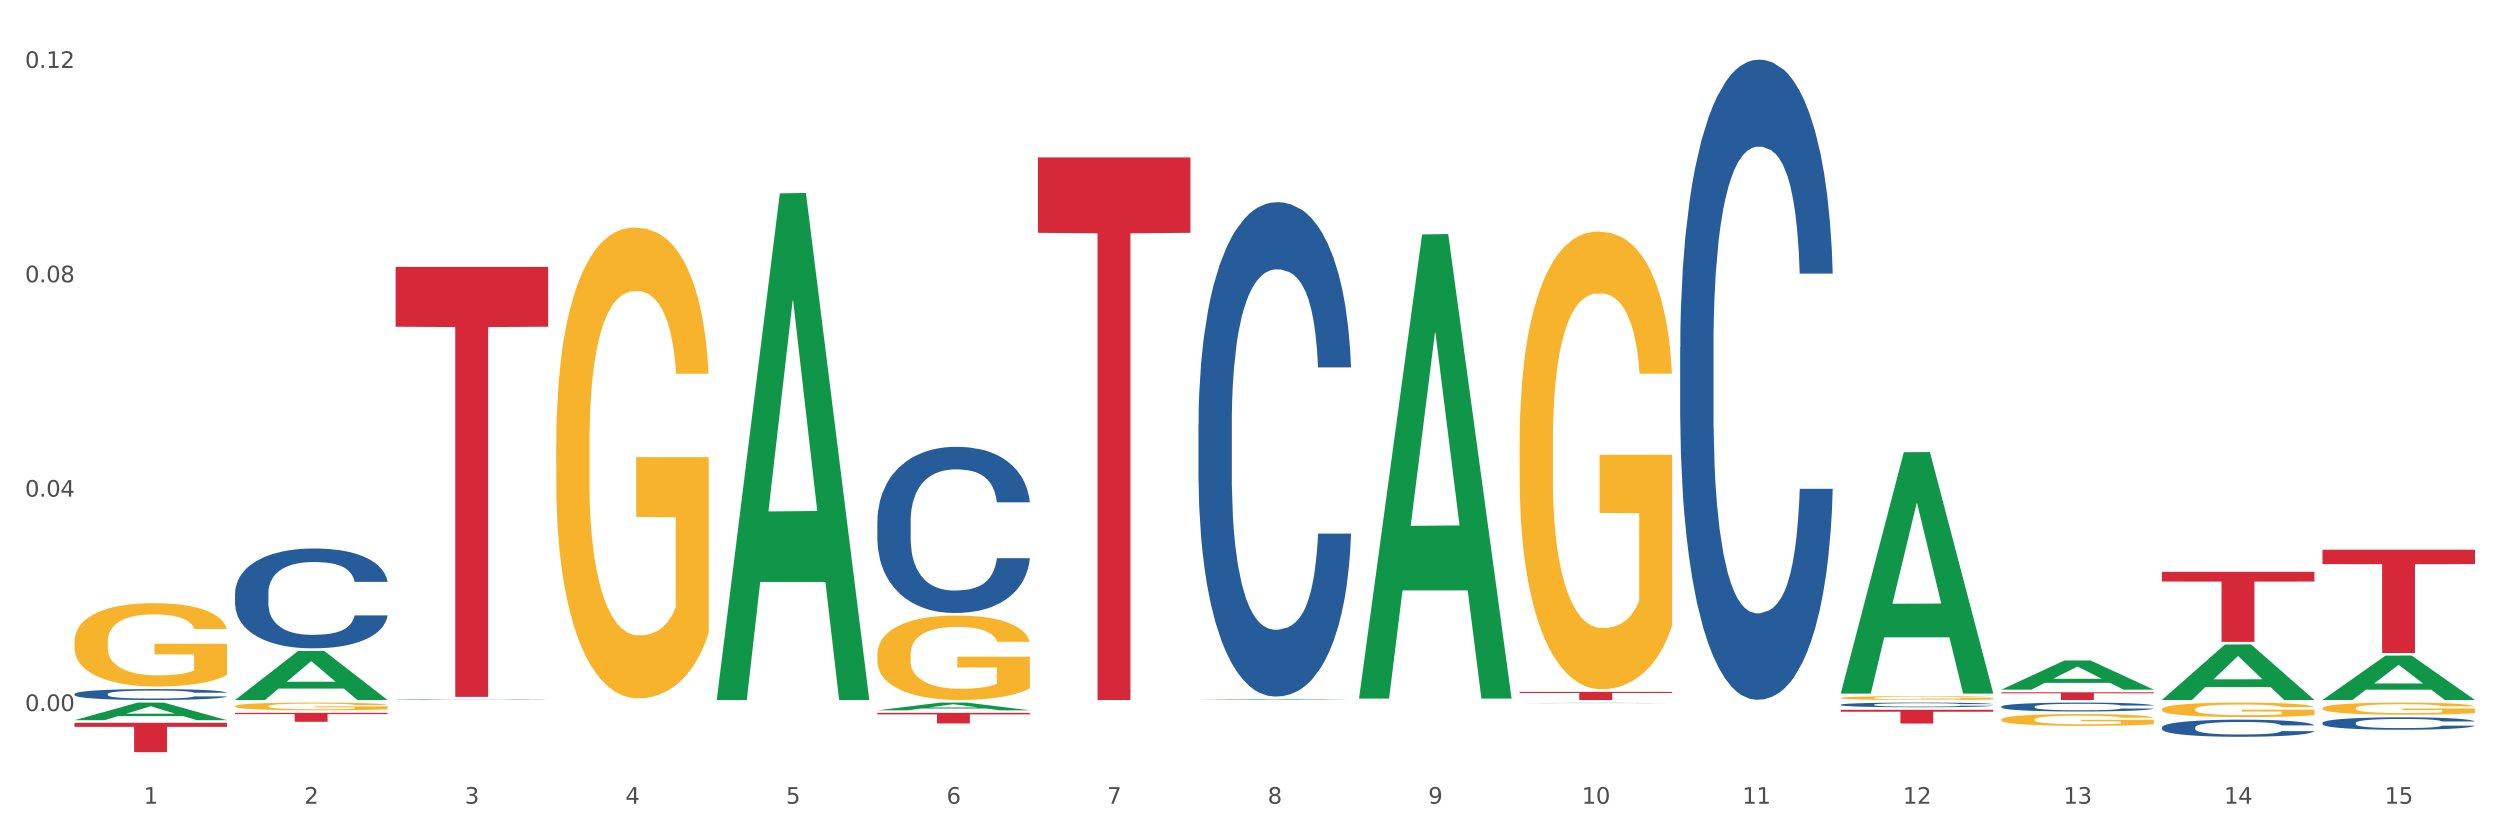 <?xml version="1.0" encoding="utf-8" standalone="no"?>
<!DOCTYPE svg PUBLIC "-//W3C//DTD SVG 1.1//EN"
  "http://www.w3.org/Graphics/SVG/1.1/DTD/svg11.dtd">
<svg xmlns:xlink="http://www.w3.org/1999/xlink" width="1080pt" height="360pt" viewBox="0 0 1080 360" xmlns="http://www.w3.org/2000/svg" version="1.1">
 <rect x="0" y="0" width="1080" height="360" fill="#333333" stroke="none"/>
 <defs>
  <style type="text/css">*{stroke-linejoin: round; stroke-linecap: butt}</style>
 </defs>
 <g id="figure_1">
  <g id="patch_1">
   <path d="M 0 360 
L 1080 360 
L 1080 0 
L 0 0 
z
" style="fill: #ffffff; stroke: #ffffff; stroke-linejoin: miter"/>
  </g>
  <g id="axes_1">
   <g id="matplotlib.axis_1">
    <g id="xtick_1">
     <g id="text_1">
      <!-- 1 -->
      <g style="fill: #4d4d4d" transform="translate(62.07 347.204) scale(0.096 -0.096)">
       <defs>
        <path id="DejaVuSans-31" d="M 794 531 
L 1825 531 
L 1825 4091 
L 703 3866 
L 703 4441 
L 1819 4666 
L 2450 4666 
L 2450 531 
L 3481 531 
L 3481 0 
L 794 0 
L 794 531 
z
" transform="scale(0.016)"/>
       </defs>
       <use xlink:href="#DejaVuSans-31"/>
      </g>
     </g>
    </g>
    <g id="xtick_2">
     <g id="text_2">
      <!-- 2 -->
      <g style="fill: #4d4d4d" transform="translate(131.436 347.204) scale(0.096 -0.096)">
       <defs>
        <path id="DejaVuSans-32" d="M 1228 531 
L 3431 531 
L 3431 0 
L 469 0 
L 469 531 
Q 828 903 1448 1529 
Q 2069 2156 2228 2338 
Q 2531 2678 2651 2914 
Q 2772 3150 2772 3378 
Q 2772 3750 2511 3984 
Q 2250 4219 1831 4219 
Q 1534 4219 1204 4116 
Q 875 4013 500 3803 
L 500 4441 
Q 881 4594 1212 4672 
Q 1544 4750 1819 4750 
Q 2544 4750 2975 4387 
Q 3406 4025 3406 3419 
Q 3406 3131 3298 2873 
Q 3191 2616 2906 2266 
Q 2828 2175 2409 1742 
Q 1991 1309 1228 531 
z
" transform="scale(0.016)"/>
       </defs>
       <use xlink:href="#DejaVuSans-32"/>
      </g>
     </g>
    </g>
    <g id="xtick_3">
     <g id="text_3">
      <!-- 3 -->
      <g style="fill: #4d4d4d" transform="translate(200.802 347.204) scale(0.096 -0.096)">
       <defs>
        <path id="DejaVuSans-33" d="M 2597 2516 
Q 3050 2419 3304 2112 
Q 3559 1806 3559 1356 
Q 3559 666 3084 287 
Q 2609 -91 1734 -91 
Q 1441 -91 1130 -33 
Q 819 25 488 141 
L 488 750 
Q 750 597 1062 519 
Q 1375 441 1716 441 
Q 2309 441 2620 675 
Q 2931 909 2931 1356 
Q 2931 1769 2642 2001 
Q 2353 2234 1838 2234 
L 1294 2234 
L 1294 2753 
L 1863 2753 
Q 2328 2753 2575 2939 
Q 2822 3125 2822 3475 
Q 2822 3834 2567 4026 
Q 2313 4219 1838 4219 
Q 1578 4219 1281 4162 
Q 984 4106 628 3988 
L 628 4550 
Q 988 4650 1302 4700 
Q 1616 4750 1894 4750 
Q 2613 4750 3031 4423 
Q 3450 4097 3450 3541 
Q 3450 3153 3228 2886 
Q 3006 2619 2597 2516 
z
" transform="scale(0.016)"/>
       </defs>
       <use xlink:href="#DejaVuSans-33"/>
      </g>
     </g>
    </g>
    <g id="xtick_4">
     <g id="text_4">
      <!-- 4 -->
      <g style="fill: #4d4d4d" transform="translate(270.169 347.204) scale(0.096 -0.096)">
       <defs>
        <path id="DejaVuSans-34" d="M 2419 4116 
L 825 1625 
L 2419 1625 
L 2419 4116 
z
M 2253 4666 
L 3047 4666 
L 3047 1625 
L 3713 1625 
L 3713 1100 
L 3047 1100 
L 3047 0 
L 2419 0 
L 2419 1100 
L 313 1100 
L 313 1709 
L 2253 4666 
z
" transform="scale(0.016)"/>
       </defs>
       <use xlink:href="#DejaVuSans-34"/>
      </g>
     </g>
    </g>
    <g id="xtick_5">
     <g id="text_5">
      <!-- 5 -->
      <g style="fill: #4d4d4d" transform="translate(339.535 347.204) scale(0.096 -0.096)">
       <defs>
        <path id="DejaVuSans-35" d="M 691 4666 
L 3169 4666 
L 3169 4134 
L 1269 4134 
L 1269 2991 
Q 1406 3038 1543 3061 
Q 1681 3084 1819 3084 
Q 2600 3084 3056 2656 
Q 3513 2228 3513 1497 
Q 3513 744 3044 326 
Q 2575 -91 1722 -91 
Q 1428 -91 1123 -41 
Q 819 9 494 109 
L 494 744 
Q 775 591 1075 516 
Q 1375 441 1709 441 
Q 2250 441 2565 725 
Q 2881 1009 2881 1497 
Q 2881 1984 2565 2268 
Q 2250 2553 1709 2553 
Q 1456 2553 1204 2497 
Q 953 2441 691 2322 
L 691 4666 
z
" transform="scale(0.016)"/>
       </defs>
       <use xlink:href="#DejaVuSans-35"/>
      </g>
     </g>
    </g>
    <g id="xtick_6">
     <g id="text_6">
      <!-- 6 -->
      <g style="fill: #4d4d4d" transform="translate(408.901 347.204) scale(0.096 -0.096)">
       <defs>
        <path id="DejaVuSans-36" d="M 2113 2584 
Q 1688 2584 1439 2293 
Q 1191 2003 1191 1497 
Q 1191 994 1439 701 
Q 1688 409 2113 409 
Q 2538 409 2786 701 
Q 3034 994 3034 1497 
Q 3034 2003 2786 2293 
Q 2538 2584 2113 2584 
z
M 3366 4563 
L 3366 3988 
Q 3128 4100 2886 4159 
Q 2644 4219 2406 4219 
Q 1781 4219 1451 3797 
Q 1122 3375 1075 2522 
Q 1259 2794 1537 2939 
Q 1816 3084 2150 3084 
Q 2853 3084 3261 2657 
Q 3669 2231 3669 1497 
Q 3669 778 3244 343 
Q 2819 -91 2113 -91 
Q 1303 -91 875 529 
Q 447 1150 447 2328 
Q 447 3434 972 4092 
Q 1497 4750 2381 4750 
Q 2619 4750 2861 4703 
Q 3103 4656 3366 4563 
z
" transform="scale(0.016)"/>
       </defs>
       <use xlink:href="#DejaVuSans-36"/>
      </g>
     </g>
    </g>
    <g id="xtick_7">
     <g id="text_7">
      <!-- 7 -->
      <g style="fill: #4d4d4d" transform="translate(478.267 347.204) scale(0.096 -0.096)">
       <defs>
        <path id="DejaVuSans-37" d="M 525 4666 
L 3525 4666 
L 3525 4397 
L 1831 0 
L 1172 0 
L 2766 4134 
L 525 4134 
L 525 4666 
z
" transform="scale(0.016)"/>
       </defs>
       <use xlink:href="#DejaVuSans-37"/>
      </g>
     </g>
    </g>
    <g id="xtick_8">
     <g id="text_8">
      <!-- 8 -->
      <g style="fill: #4d4d4d" transform="translate(547.634 347.204) scale(0.096 -0.096)">
       <defs>
        <path id="DejaVuSans-38" d="M 2034 2216 
Q 1584 2216 1326 1975 
Q 1069 1734 1069 1313 
Q 1069 891 1326 650 
Q 1584 409 2034 409 
Q 2484 409 2743 651 
Q 3003 894 3003 1313 
Q 3003 1734 2745 1975 
Q 2488 2216 2034 2216 
z
M 1403 2484 
Q 997 2584 770 2862 
Q 544 3141 544 3541 
Q 544 4100 942 4425 
Q 1341 4750 2034 4750 
Q 2731 4750 3128 4425 
Q 3525 4100 3525 3541 
Q 3525 3141 3298 2862 
Q 3072 2584 2669 2484 
Q 3125 2378 3379 2068 
Q 3634 1759 3634 1313 
Q 3634 634 3220 271 
Q 2806 -91 2034 -91 
Q 1263 -91 848 271 
Q 434 634 434 1313 
Q 434 1759 690 2068 
Q 947 2378 1403 2484 
z
M 1172 3481 
Q 1172 3119 1398 2916 
Q 1625 2713 2034 2713 
Q 2441 2713 2670 2916 
Q 2900 3119 2900 3481 
Q 2900 3844 2670 4047 
Q 2441 4250 2034 4250 
Q 1625 4250 1398 4047 
Q 1172 3844 1172 3481 
z
" transform="scale(0.016)"/>
       </defs>
       <use xlink:href="#DejaVuSans-38"/>
      </g>
     </g>
    </g>
    <g id="xtick_9">
     <g id="text_9">
      <!-- 9 -->
      <g style="fill: #4d4d4d" transform="translate(617 347.204) scale(0.096 -0.096)">
       <defs>
        <path id="DejaVuSans-39" d="M 703 97 
L 703 672 
Q 941 559 1184 500 
Q 1428 441 1663 441 
Q 2288 441 2617 861 
Q 2947 1281 2994 2138 
Q 2813 1869 2534 1725 
Q 2256 1581 1919 1581 
Q 1219 1581 811 2004 
Q 403 2428 403 3163 
Q 403 3881 828 4315 
Q 1253 4750 1959 4750 
Q 2769 4750 3195 4129 
Q 3622 3509 3622 2328 
Q 3622 1225 3098 567 
Q 2575 -91 1691 -91 
Q 1453 -91 1209 -44 
Q 966 3 703 97 
z
M 1959 2075 
Q 2384 2075 2632 2365 
Q 2881 2656 2881 3163 
Q 2881 3666 2632 3958 
Q 2384 4250 1959 4250 
Q 1534 4250 1286 3958 
Q 1038 3666 1038 3163 
Q 1038 2656 1286 2365 
Q 1534 2075 1959 2075 
z
" transform="scale(0.016)"/>
       </defs>
       <use xlink:href="#DejaVuSans-39"/>
      </g>
     </g>
    </g>
    <g id="xtick_10">
     <g id="text_10">
      <!-- 10 -->
      <g style="fill: #4d4d4d" transform="translate(683.312 347.204) scale(0.096 -0.096)">
       <defs>
        <path id="DejaVuSans-30" d="M 2034 4250 
Q 1547 4250 1301 3770 
Q 1056 3291 1056 2328 
Q 1056 1369 1301 889 
Q 1547 409 2034 409 
Q 2525 409 2770 889 
Q 3016 1369 3016 2328 
Q 3016 3291 2770 3770 
Q 2525 4250 2034 4250 
z
M 2034 4750 
Q 2819 4750 3233 4129 
Q 3647 3509 3647 2328 
Q 3647 1150 3233 529 
Q 2819 -91 2034 -91 
Q 1250 -91 836 529 
Q 422 1150 422 2328 
Q 422 3509 836 4129 
Q 1250 4750 2034 4750 
z
" transform="scale(0.016)"/>
       </defs>
       <use xlink:href="#DejaVuSans-31"/>
       <use xlink:href="#DejaVuSans-30" transform="translate(63.623 0)"/>
      </g>
     </g>
    </g>
    <g id="xtick_11">
     <g id="text_11">
      <!-- 11 -->
      <g style="fill: #4d4d4d" transform="translate(752.678 347.204) scale(0.096 -0.096)">
       <use xlink:href="#DejaVuSans-31"/>
       <use xlink:href="#DejaVuSans-31" transform="translate(63.623 0)"/>
      </g>
     </g>
    </g>
    <g id="xtick_12">
     <g id="text_12">
      <!-- 12 -->
      <g style="fill: #4d4d4d" transform="translate(822.044 347.204) scale(0.096 -0.096)">
       <use xlink:href="#DejaVuSans-31"/>
       <use xlink:href="#DejaVuSans-32" transform="translate(63.623 0)"/>
      </g>
     </g>
    </g>
    <g id="xtick_13">
     <g id="text_13">
      <!-- 13 -->
      <g style="fill: #4d4d4d" transform="translate(891.411 347.204) scale(0.096 -0.096)">
       <use xlink:href="#DejaVuSans-31"/>
       <use xlink:href="#DejaVuSans-33" transform="translate(63.623 0)"/>
      </g>
     </g>
    </g>
    <g id="xtick_14">
     <g id="text_14">
      <!-- 14 -->
      <g style="fill: #4d4d4d" transform="translate(960.777 347.204) scale(0.096 -0.096)">
       <use xlink:href="#DejaVuSans-31"/>
       <use xlink:href="#DejaVuSans-34" transform="translate(63.623 0)"/>
      </g>
     </g>
    </g>
    <g id="xtick_15">
     <g id="text_15">
      <!-- 15 -->
      <g style="fill: #4d4d4d" transform="translate(1030.143 347.204) scale(0.096 -0.096)">
       <use xlink:href="#DejaVuSans-31"/>
       <use xlink:href="#DejaVuSans-35" transform="translate(63.623 0)"/>
      </g>
     </g>
    </g>
    <g id="xtick_16"/>
    <g id="xtick_17"/>
    <g id="xtick_18"/>
    <g id="xtick_19"/>
    <g id="xtick_20"/>
    <g id="xtick_21"/>
    <g id="xtick_22"/>
    <g id="xtick_23"/>
    <g id="xtick_24"/>
    <g id="xtick_25"/>
    <g id="xtick_26"/>
    <g id="xtick_27"/>
    <g id="xtick_28"/>
    <g id="xtick_29"/>
   </g>
   <g id="matplotlib.axis_2">
    <g id="ytick_1">
     <g id="text_16">
      <!-- 0.00 -->
      <g style="fill: #4d4d4d" transform="translate(10.8 307.162) scale(0.096 -0.096)">
       <defs>
        <path id="DejaVuSans-2e" d="M 684 794 
L 1344 794 
L 1344 0 
L 684 0 
L 684 794 
z
" transform="scale(0.016)"/>
       </defs>
       <use xlink:href="#DejaVuSans-30"/>
       <use xlink:href="#DejaVuSans-2e" transform="translate(63.623 0)"/>
       <use xlink:href="#DejaVuSans-30" transform="translate(95.41 0)"/>
       <use xlink:href="#DejaVuSans-30" transform="translate(159.033 0)"/>
      </g>
     </g>
    </g>
    <g id="ytick_2">
     <g id="text_17">
      <!-- 0.04 -->
      <g style="fill: #4d4d4d" transform="translate(10.8 214.554) scale(0.096 -0.096)">
       <use xlink:href="#DejaVuSans-30"/>
       <use xlink:href="#DejaVuSans-2e" transform="translate(63.623 0)"/>
       <use xlink:href="#DejaVuSans-30" transform="translate(95.41 0)"/>
       <use xlink:href="#DejaVuSans-34" transform="translate(159.033 0)"/>
      </g>
     </g>
    </g>
    <g id="ytick_3">
     <g id="text_18">
      <!-- 0.08 -->
      <g style="fill: #4d4d4d" transform="translate(10.8 121.947) scale(0.096 -0.096)">
       <use xlink:href="#DejaVuSans-30"/>
       <use xlink:href="#DejaVuSans-2e" transform="translate(63.623 0)"/>
       <use xlink:href="#DejaVuSans-30" transform="translate(95.41 0)"/>
       <use xlink:href="#DejaVuSans-38" transform="translate(159.033 0)"/>
      </g>
     </g>
    </g>
    <g id="ytick_4">
     <g id="text_19">
      <!-- 0.12 -->
      <g style="fill: #4d4d4d" transform="translate(10.8 29.34) scale(0.096 -0.096)">
       <use xlink:href="#DejaVuSans-30"/>
       <use xlink:href="#DejaVuSans-2e" transform="translate(63.623 0)"/>
       <use xlink:href="#DejaVuSans-31" transform="translate(95.41 0)"/>
       <use xlink:href="#DejaVuSans-32" transform="translate(159.033 0)"/>
      </g>
     </g>
    </g>
    <g id="ytick_5"/>
    <g id="ytick_6"/>
    <g id="ytick_7"/>
   </g>
   <g id="PolyCollection_1">
    <path d="M 32.175 311.115 
L 32.243 311.107 
L 59.417 303.522 
L 70.695 303.515 
L 98.073 311.129 
L 85.029 311.129 
L 79.119 309.356 
L 51.061 309.356 
L 50.857 309.384 
L 45.151 311.129 
L 32.175 311.129 
L 32.175 311.115 
L 54.594 308.298 
L 75.586 308.29 
L 65.192 305.137 
L 65.056 305.123 
L 64.92 305.145 
L 54.526 308.29 
L 54.594 308.298 
L 32.175 311.115 
z
" clip-path="url(#pf2ac217270)" style="fill: #109648"/>
    <path d="M 864.57 299.057 
L 930.468 299.057 
L 930.468 299.522 
L 904.546 299.525 
L 904.546 302.404 
L 890.335 302.404 
L 890.335 299.525 
L 864.57 299.522 
L 864.57 299.06 
L 864.57 299.057 
z
" clip-path="url(#pf2ac217270)" style="fill: #d62839"/>
    <path d="M 795.203 306.643 
L 861.101 306.643 
L 861.101 307.467 
L 835.179 307.473 
L 835.179 312.576 
L 820.969 312.576 
L 820.969 307.473 
L 795.203 307.467 
L 795.203 306.648 
L 795.203 306.643 
z
" clip-path="url(#pf2ac217270)" style="fill: #d62839"/>
    <path d="M 656.471 298.893 
L 722.369 298.893 
L 722.369 299.381 
L 696.447 299.385 
L 696.447 302.404 
L 682.237 302.404 
L 682.237 299.385 
L 656.471 299.381 
L 656.471 298.897 
L 656.471 298.893 
z
" clip-path="url(#pf2ac217270)" style="fill: #d62839"/>
    <path d="M 448.372 67.999 
L 514.27 67.999 
L 514.27 100.573 
L 488.348 100.794 
L 488.348 302.404 
L 474.138 302.404 
L 474.138 100.794 
L 448.372 100.573 
L 448.372 68.219 
L 448.372 67.999 
z
" clip-path="url(#pf2ac217270)" style="fill: #d62839"/>
    <path d="M 379.006 307.972 
L 444.904 307.972 
L 444.904 308.608 
L 418.982 308.613 
L 418.982 312.548 
L 404.772 312.548 
L 404.772 308.613 
L 379.006 308.608 
L 379.006 307.977 
L 379.006 307.972 
z
" clip-path="url(#pf2ac217270)" style="fill: #d62839"/>
    <path d="M 170.907 115.324 
L 236.805 115.324 
L 236.805 141.134 
L 210.883 141.308 
L 210.883 301.046 
L 196.673 301.046 
L 196.673 141.308 
L 170.907 141.134 
L 170.907 115.499 
L 170.907 115.324 
z
" clip-path="url(#pf2ac217270)" style="fill: #d62839"/>
    <path d="M 101.541 307.966 
L 167.439 307.966 
L 167.439 308.503 
L 141.517 308.507 
L 141.517 311.831 
L 127.307 311.831 
L 127.307 308.507 
L 101.541 308.503 
L 101.541 307.97 
L 101.541 307.966 
z
" clip-path="url(#pf2ac217270)" style="fill: #d62839"/>
    <path d="M 32.175 312.24 
L 98.073 312.24 
L 98.073 314.006 
L 72.151 314.018 
L 72.151 324.95 
L 57.941 324.95 
L 57.941 314.018 
L 32.175 314.006 
L 32.175 312.252 
L 32.175 312.24 
z
" clip-path="url(#pf2ac217270)" style="fill: #d62839"/>
    <path d="M 32.175 299.805 
L 32.253 299.801 
L 32.253 299.68 
L 32.487 299.517 
L 33.343 299.215 
L 34.434 298.987 
L 36.303 298.72 
L 37.316 298.608 
L 38.64 298.483 
L 41.366 298.28 
L 44.482 298.108 
L 46.663 298.013 
L 48.299 297.953 
L 51.96 297.845 
L 54.063 297.798 
L 56.244 297.759 
L 58.114 297.733 
L 61.229 297.703 
L 63.722 297.69 
L 66.604 297.686 
L 69.019 297.69 
L 72.212 297.707 
L 76.886 297.759 
L 78.677 297.789 
L 81.092 297.841 
L 83.585 297.91 
L 85.61 297.979 
L 87.947 298.078 
L 90.361 298.207 
L 92.698 298.371 
L 94.334 298.521 
L 95.658 298.681 
L 96.827 298.875 
L 97.683 299.086 
L 98.073 299.263 
L 83.818 299.263 
L 83.429 299.103 
L 82.65 298.931 
L 81.871 298.814 
L 81.014 298.72 
L 79.69 298.612 
L 78.522 298.543 
L 76.574 298.461 
L 74.783 298.409 
L 73.303 298.379 
L 71.511 298.353 
L 67.694 298.328 
L 64.968 298.328 
L 63.255 298.336 
L 61.151 298.358 
L 59.36 298.388 
L 57.257 298.44 
L 55.621 298.496 
L 53.985 298.569 
L 53.05 298.621 
L 51.648 298.715 
L 50.714 298.793 
L 49.467 298.926 
L 48.766 299.021 
L 47.52 299.267 
L 46.975 299.448 
L 46.741 299.573 
L 46.585 299.711 
L 46.585 300.383 
L 47.053 300.684 
L 47.442 300.814 
L 48.065 300.96 
L 49.234 301.15 
L 50.947 301.335 
L 52.739 301.469 
L 54.219 301.55 
L 55.621 301.611 
L 57.023 301.658 
L 58.737 301.701 
L 60.139 301.727 
L 62.242 301.753 
L 64.734 301.766 
L 66.682 301.766 
L 70.654 301.744 
L 72.446 301.723 
L 74.16 301.693 
L 76.029 301.645 
L 77.509 301.593 
L 78.366 301.555 
L 79.768 301.473 
L 80.858 301.387 
L 81.793 301.288 
L 82.416 301.201 
L 83.117 301.072 
L 83.663 300.926 
L 83.818 300.848 
L 98.073 300.848 
L 97.761 301.003 
L 97.216 301.154 
L 96.126 301.357 
L 95.269 301.473 
L 93.945 301.615 
L 92.542 301.736 
L 90.595 301.869 
L 88.804 301.968 
L 86.934 302.055 
L 84.909 302.132 
L 81.248 302.24 
L 79.924 302.27 
L 77.12 302.322 
L 74.939 302.352 
L 71.745 302.382 
L 68.473 302.399 
L 65.046 302.404 
L 62.008 302.395 
L 58.659 302.369 
L 56.556 302.343 
L 54.219 302.304 
L 51.493 302.244 
L 48.922 302.171 
L 46.507 302.085 
L 44.248 301.986 
L 42.145 301.874 
L 39.419 301.688 
L 37.394 301.507 
L 35.914 301.339 
L 34.901 301.197 
L 33.889 301.016 
L 33.343 300.891 
L 32.487 300.59 
L 32.175 300.31 
L 32.175 299.805 
z
" clip-path="url(#pf2ac217270)" style="fill: #255c99"/>
    <path d="M 101.541 256.327 
L 101.619 256.287 
L 101.619 255.184 
L 101.853 253.687 
L 102.71 250.93 
L 103.8 248.842 
L 105.67 246.399 
L 106.682 245.375 
L 108.006 244.233 
L 110.733 242.381 
L 113.848 240.806 
L 116.029 239.939 
L 117.665 239.387 
L 121.326 238.403 
L 123.429 237.969 
L 125.61 237.615 
L 127.48 237.378 
L 130.595 237.103 
L 133.088 236.984 
L 135.97 236.945 
L 138.385 236.984 
L 141.578 237.142 
L 146.252 237.615 
L 148.044 237.89 
L 150.458 238.363 
L 152.951 238.993 
L 154.976 239.624 
L 157.313 240.53 
L 159.728 241.712 
L 162.064 243.209 
L 163.7 244.587 
L 165.024 246.045 
L 166.193 247.818 
L 167.05 249.748 
L 167.439 251.363 
L 153.185 251.363 
L 152.795 249.905 
L 152.016 248.33 
L 151.237 247.266 
L 150.38 246.399 
L 149.056 245.415 
L 147.888 244.784 
L 145.941 244.036 
L 144.149 243.563 
L 142.669 243.287 
L 140.877 243.051 
L 137.061 242.815 
L 134.334 242.815 
L 132.621 242.893 
L 130.518 243.09 
L 128.726 243.366 
L 126.623 243.839 
L 124.987 244.351 
L 123.351 245.021 
L 122.417 245.493 
L 121.015 246.36 
L 120.08 247.069 
L 118.834 248.29 
L 118.133 249.157 
L 116.886 251.402 
L 116.341 253.057 
L 116.107 254.199 
L 115.952 255.46 
L 115.952 261.605 
L 116.419 264.363 
L 116.808 265.545 
L 117.431 266.884 
L 118.6 268.617 
L 120.314 270.311 
L 122.105 271.533 
L 123.585 272.281 
L 124.987 272.833 
L 126.389 273.266 
L 128.103 273.66 
L 129.505 273.896 
L 131.608 274.133 
L 134.101 274.251 
L 136.048 274.251 
L 140.021 274.054 
L 141.812 273.857 
L 143.526 273.581 
L 145.395 273.148 
L 146.875 272.675 
L 147.732 272.32 
L 149.134 271.572 
L 150.225 270.784 
L 151.159 269.878 
L 151.783 269.09 
L 152.484 267.908 
L 153.029 266.569 
L 153.185 265.86 
L 167.439 265.86 
L 167.128 267.278 
L 166.582 268.657 
L 165.492 270.508 
L 164.635 271.572 
L 163.311 272.872 
L 161.909 273.975 
L 159.961 275.196 
L 158.17 276.102 
L 156.3 276.89 
L 154.275 277.599 
L 150.614 278.584 
L 149.29 278.86 
L 146.486 279.332 
L 144.305 279.608 
L 141.111 279.884 
L 137.84 280.042 
L 134.412 280.081 
L 131.374 280.002 
L 128.025 279.766 
L 125.922 279.529 
L 123.585 279.175 
L 120.859 278.623 
L 118.288 277.954 
L 115.874 277.166 
L 113.615 276.26 
L 111.512 275.236 
L 108.785 273.542 
L 106.76 271.887 
L 105.28 270.351 
L 104.267 269.051 
L 103.255 267.396 
L 102.71 266.254 
L 101.853 263.496 
L 101.541 260.936 
L 101.541 256.327 
z
" clip-path="url(#pf2ac217270)" style="fill: #255c99"/>
    <path d="M 170.907 302.268 
L 170.985 302.267 
L 170.985 302.261 
L 171.219 302.252 
L 172.076 302.237 
L 173.166 302.225 
L 175.036 302.211 
L 176.048 302.205 
L 177.373 302.198 
L 180.099 302.188 
L 183.215 302.179 
L 185.396 302.174 
L 187.031 302.171 
L 190.692 302.165 
L 192.796 302.162 
L 194.977 302.16 
L 196.846 302.159 
L 199.962 302.158 
L 202.454 302.157 
L 205.336 302.157 
L 207.751 302.157 
L 210.945 302.158 
L 215.618 302.16 
L 217.41 302.162 
L 219.825 302.165 
L 222.317 302.168 
L 224.342 302.172 
L 226.679 302.177 
L 229.094 302.184 
L 231.431 302.192 
L 233.066 302.2 
L 234.391 302.209 
L 235.559 302.219 
L 236.416 302.23 
L 236.805 302.239 
L 222.551 302.239 
L 222.161 302.231 
L 221.382 302.222 
L 220.604 302.216 
L 219.747 302.211 
L 218.422 302.205 
L 217.254 302.201 
L 215.307 302.197 
L 213.515 302.194 
L 212.035 302.193 
L 210.244 302.192 
L 206.427 302.19 
L 203.701 302.19 
L 201.987 302.191 
L 199.884 302.192 
L 198.092 302.193 
L 195.989 302.196 
L 194.353 302.199 
L 192.718 302.203 
L 191.783 302.206 
L 190.381 302.211 
L 189.446 302.215 
L 188.2 302.222 
L 187.499 302.227 
L 186.252 302.239 
L 185.707 302.249 
L 185.474 302.255 
L 185.318 302.263 
L 185.318 302.298 
L 185.785 302.314 
L 186.175 302.32 
L 186.798 302.328 
L 187.966 302.338 
L 189.68 302.348 
L 191.471 302.355 
L 192.951 302.359 
L 194.353 302.362 
L 195.755 302.364 
L 197.469 302.367 
L 198.871 302.368 
L 200.974 302.369 
L 203.467 302.37 
L 205.414 302.37 
L 209.387 302.369 
L 211.178 302.368 
L 212.892 302.366 
L 214.761 302.364 
L 216.241 302.361 
L 217.098 302.359 
L 218.5 302.355 
L 219.591 302.35 
L 220.526 302.345 
L 221.149 302.341 
L 221.85 302.334 
L 222.395 302.326 
L 222.551 302.322 
L 236.805 302.322 
L 236.494 302.33 
L 235.949 302.338 
L 234.858 302.349 
L 234.001 302.355 
L 232.677 302.362 
L 231.275 302.369 
L 229.328 302.376 
L 227.536 302.381 
L 225.667 302.385 
L 223.641 302.389 
L 219.98 302.395 
L 218.656 302.397 
L 215.852 302.399 
L 213.671 302.401 
L 210.477 302.402 
L 207.206 302.403 
L 203.779 302.404 
L 200.741 302.403 
L 197.391 302.402 
L 195.288 302.4 
L 192.951 302.398 
L 190.225 302.395 
L 187.655 302.391 
L 185.24 302.387 
L 182.981 302.382 
L 180.878 302.376 
L 178.152 302.366 
L 176.126 302.357 
L 174.646 302.348 
L 173.634 302.34 
L 172.621 302.331 
L 172.076 302.324 
L 171.219 302.309 
L 170.907 302.294 
L 170.907 302.268 
z
" clip-path="url(#pf2ac217270)" style="fill: #255c99"/>
    <path d="M 379.006 225.279 
L 379.084 225.213 
L 379.084 223.378 
L 379.318 220.886 
L 380.175 216.297 
L 381.265 212.823 
L 383.134 208.758 
L 384.147 207.054 
L 385.471 205.153 
L 388.198 202.071 
L 391.313 199.449 
L 393.494 198.007 
L 395.13 197.089 
L 398.791 195.45 
L 400.894 194.729 
L 403.075 194.139 
L 404.945 193.746 
L 408.06 193.287 
L 410.553 193.09 
L 413.435 193.025 
L 415.85 193.09 
L 419.043 193.352 
L 423.717 194.139 
L 425.509 194.598 
L 427.923 195.385 
L 430.416 196.434 
L 432.441 197.482 
L 434.778 198.99 
L 437.193 200.957 
L 439.529 203.448 
L 441.165 205.743 
L 442.489 208.168 
L 443.658 211.118 
L 444.515 214.331 
L 444.904 217.018 
L 430.65 217.018 
L 430.26 214.593 
L 429.481 211.971 
L 428.702 210.201 
L 427.845 208.758 
L 426.521 207.119 
L 425.353 206.07 
L 423.405 204.825 
L 421.614 204.038 
L 420.134 203.579 
L 418.342 203.186 
L 414.526 202.793 
L 411.799 202.793 
L 410.086 202.924 
L 407.982 203.251 
L 406.191 203.71 
L 404.088 204.497 
L 402.452 205.349 
L 400.816 206.464 
L 399.882 207.25 
L 398.479 208.693 
L 397.545 209.873 
L 396.298 211.905 
L 395.597 213.347 
L 394.351 217.084 
L 393.806 219.837 
L 393.572 221.739 
L 393.416 223.836 
L 393.416 234.063 
L 393.884 238.652 
L 394.273 240.619 
L 394.896 242.848 
L 396.065 245.733 
L 397.778 248.552 
L 399.57 250.584 
L 401.05 251.829 
L 402.452 252.747 
L 403.854 253.468 
L 405.568 254.124 
L 406.97 254.517 
L 409.073 254.911 
L 411.566 255.107 
L 413.513 255.107 
L 417.485 254.779 
L 419.277 254.452 
L 420.991 253.993 
L 422.86 253.272 
L 424.34 252.485 
L 425.197 251.895 
L 426.599 250.649 
L 427.69 249.338 
L 428.624 247.83 
L 429.247 246.519 
L 429.948 244.553 
L 430.494 242.324 
L 430.65 241.144 
L 444.904 241.144 
L 444.592 243.504 
L 444.047 245.798 
L 442.957 248.879 
L 442.1 250.649 
L 440.776 252.813 
L 439.374 254.648 
L 437.426 256.681 
L 435.635 258.188 
L 433.765 259.5 
L 431.74 260.68 
L 428.079 262.319 
L 426.755 262.777 
L 423.951 263.564 
L 421.77 264.023 
L 418.576 264.482 
L 415.304 264.744 
L 411.877 264.81 
L 408.839 264.679 
L 405.49 264.285 
L 403.387 263.892 
L 401.05 263.302 
L 398.324 262.384 
L 395.753 261.27 
L 393.339 259.958 
L 391.08 258.451 
L 388.976 256.746 
L 386.25 253.927 
L 384.225 251.174 
L 382.745 248.617 
L 381.732 246.454 
L 380.72 243.7 
L 380.175 241.799 
L 379.318 237.21 
L 379.006 232.949 
L 379.006 225.279 
z
" clip-path="url(#pf2ac217270)" style="fill: #255c99"/>
    <path d="M 32.175 277.21 
L 32.253 277.177 
L 32.253 275.993 
L 32.408 274.974 
L 33.186 272.509 
L 34.353 270.47 
L 35.209 269.385 
L 36.065 268.498 
L 37.076 267.61 
L 38.321 266.689 
L 40.578 265.341 
L 41.978 264.651 
L 43.69 263.928 
L 46.802 262.876 
L 49.058 262.284 
L 51.392 261.791 
L 55.204 261.199 
L 57.694 260.936 
L 60.339 260.738 
L 63.529 260.607 
L 65.941 260.574 
L 71.231 260.673 
L 75.744 260.969 
L 77.922 261.199 
L 80.723 261.593 
L 82.201 261.856 
L 84.613 262.382 
L 87.103 263.073 
L 88.815 263.665 
L 91.382 264.782 
L 93.327 265.9 
L 95.116 267.281 
L 96.05 268.234 
L 96.75 269.122 
L 97.373 270.141 
L 97.995 271.752 
L 83.991 271.752 
L 83.446 270.602 
L 82.59 269.517 
L 81.346 268.465 
L 80.256 267.807 
L 78.389 266.985 
L 76.677 266.459 
L 74.888 266.065 
L 72.71 265.736 
L 70.998 265.571 
L 68.586 265.44 
L 63.84 265.473 
L 60.65 265.736 
L 58.472 266.065 
L 57.071 266.36 
L 55.827 266.689 
L 54.426 267.15 
L 52.792 267.84 
L 51.625 268.465 
L 50.458 269.254 
L 49.525 270.043 
L 48.669 270.963 
L 47.969 271.95 
L 47.424 272.969 
L 46.957 274.218 
L 46.568 276.289 
L 46.568 280.794 
L 46.724 281.813 
L 47.113 283.161 
L 47.58 284.18 
L 48.358 285.396 
L 49.058 286.218 
L 50.381 287.402 
L 51.859 288.388 
L 53.026 289.013 
L 54.193 289.539 
L 56.216 290.262 
L 58.472 290.854 
L 60.417 291.216 
L 63.062 291.544 
L 64.852 291.676 
L 66.408 291.742 
L 70.22 291.742 
L 72.943 291.643 
L 75.977 291.413 
L 78.311 291.117 
L 80.256 290.755 
L 82.435 290.164 
L 83.835 289.605 
L 83.835 282.733 
L 66.719 282.7 
L 66.719 278.131 
L 98.073 278.131 
L 98.073 291.544 
L 96.75 292.235 
L 95.272 292.859 
L 93.716 293.418 
L 91.382 294.109 
L 88.581 294.766 
L 86.091 295.227 
L 83.446 295.621 
L 80.334 295.983 
L 76.288 296.312 
L 73.799 296.443 
L 70.687 296.542 
L 67.03 296.575 
L 63.84 296.509 
L 60.728 296.344 
L 57.461 296.049 
L 54.271 295.621 
L 51.859 295.194 
L 49.447 294.668 
L 46.879 293.977 
L 44.857 293.32 
L 43.301 292.728 
L 41.589 291.972 
L 39.722 290.985 
L 38.321 290.098 
L 37.076 289.177 
L 35.754 287.994 
L 34.82 286.974 
L 33.887 285.692 
L 33.342 284.739 
L 32.72 283.259 
L 32.253 281.188 
L 32.175 277.21 
z
" clip-path="url(#pf2ac217270)" style="fill: #f7b32b"/>
    <path d="M 517.739 183.302 
L 517.816 183.107 
L 517.816 177.645 
L 518.05 170.233 
L 518.907 156.579 
L 519.997 146.241 
L 521.867 134.147 
L 522.88 129.075 
L 524.204 123.419 
L 526.93 114.251 
L 530.046 106.448 
L 532.227 102.157 
L 533.863 99.426 
L 537.523 94.55 
L 539.627 92.404 
L 541.808 90.649 
L 543.677 89.478 
L 546.793 88.113 
L 549.285 87.528 
L 552.167 87.333 
L 554.582 87.528 
L 557.776 88.308 
L 562.449 90.649 
L 564.241 92.014 
L 566.656 94.355 
L 569.148 97.476 
L 571.173 100.597 
L 573.51 105.083 
L 575.925 110.935 
L 578.262 118.347 
L 579.898 125.174 
L 581.222 132.391 
L 582.39 141.169 
L 583.247 150.727 
L 583.636 158.724 
L 569.382 158.724 
L 568.992 151.507 
L 568.214 143.705 
L 567.435 138.438 
L 566.578 134.147 
L 565.254 129.27 
L 564.085 126.149 
L 562.138 122.443 
L 560.346 120.103 
L 558.866 118.737 
L 557.075 117.567 
L 553.258 116.396 
L 550.532 116.396 
L 548.818 116.787 
L 546.715 117.762 
L 544.923 119.127 
L 542.82 121.468 
L 541.184 124.004 
L 539.549 127.32 
L 538.614 129.661 
L 537.212 133.952 
L 536.277 137.463 
L 535.031 143.51 
L 534.33 147.801 
L 533.084 158.919 
L 532.538 167.112 
L 532.305 172.769 
L 532.149 179.01 
L 532.149 209.44 
L 532.616 223.094 
L 533.006 228.946 
L 533.629 235.578 
L 534.797 244.16 
L 536.511 252.548 
L 538.302 258.595 
L 539.782 262.301 
L 541.184 265.032 
L 542.587 267.177 
L 544.3 269.128 
L 545.702 270.298 
L 547.805 271.469 
L 550.298 272.054 
L 552.245 272.054 
L 556.218 271.078 
L 558.009 270.103 
L 559.723 268.738 
L 561.593 266.592 
L 563.073 264.251 
L 563.929 262.496 
L 565.331 258.79 
L 566.422 254.889 
L 567.357 250.402 
L 567.98 246.501 
L 568.681 240.649 
L 569.226 234.017 
L 569.382 230.506 
L 583.636 230.506 
L 583.325 237.528 
L 582.78 244.355 
L 581.689 253.523 
L 580.832 258.79 
L 579.508 265.227 
L 578.106 270.688 
L 576.159 276.735 
L 574.367 281.222 
L 572.498 285.123 
L 570.472 288.634 
L 566.811 293.51 
L 565.487 294.876 
L 562.683 297.216 
L 560.502 298.582 
L 557.308 299.947 
L 554.037 300.727 
L 550.61 300.923 
L 547.572 300.532 
L 544.222 299.362 
L 542.119 298.192 
L 539.782 296.436 
L 537.056 293.705 
L 534.486 290.389 
L 532.071 286.488 
L 529.812 282.002 
L 527.709 276.93 
L 524.983 268.543 
L 522.957 260.35 
L 521.477 252.743 
L 520.465 246.306 
L 519.452 238.113 
L 518.907 232.457 
L 518.05 218.803 
L 517.739 206.124 
L 517.739 183.302 
z
" clip-path="url(#pf2ac217270)" style="fill: #255c99"/>
    <path d="M 795.203 304.421 
L 795.281 304.419 
L 795.281 304.367 
L 795.515 304.297 
L 796.372 304.168 
L 797.462 304.071 
L 799.332 303.957 
L 800.344 303.909 
L 801.669 303.855 
L 804.395 303.769 
L 807.511 303.695 
L 809.692 303.655 
L 811.327 303.629 
L 814.988 303.583 
L 817.092 303.562 
L 819.273 303.546 
L 821.142 303.535 
L 824.258 303.522 
L 826.75 303.516 
L 829.632 303.515 
L 832.047 303.516 
L 835.241 303.524 
L 839.914 303.546 
L 841.706 303.559 
L 844.121 303.581 
L 846.613 303.61 
L 848.638 303.64 
L 850.975 303.682 
L 853.39 303.737 
L 855.727 303.807 
L 857.362 303.872 
L 858.687 303.94 
L 859.855 304.023 
L 860.712 304.113 
L 861.101 304.189 
L 846.847 304.189 
L 846.457 304.121 
L 845.678 304.047 
L 844.899 303.997 
L 844.043 303.957 
L 842.718 303.911 
L 841.55 303.881 
L 839.603 303.846 
L 837.811 303.824 
L 836.331 303.811 
L 834.54 303.8 
L 830.723 303.789 
L 827.997 303.789 
L 826.283 303.793 
L 824.18 303.802 
L 822.388 303.815 
L 820.285 303.837 
L 818.649 303.861 
L 817.014 303.892 
L 816.079 303.914 
L 814.677 303.955 
L 813.742 303.988 
L 812.496 304.045 
L 811.795 304.086 
L 810.548 304.191 
L 810.003 304.268 
L 809.77 304.321 
L 809.614 304.38 
L 809.614 304.668 
L 810.081 304.797 
L 810.471 304.852 
L 811.094 304.914 
L 812.262 304.995 
L 813.976 305.075 
L 815.767 305.132 
L 817.247 305.167 
L 818.649 305.193 
L 820.051 305.213 
L 821.765 305.231 
L 823.167 305.242 
L 825.27 305.253 
L 827.763 305.259 
L 829.71 305.259 
L 833.683 305.25 
L 835.474 305.24 
L 837.188 305.228 
L 839.057 305.207 
L 840.537 305.185 
L 841.394 305.169 
L 842.796 305.134 
L 843.887 305.097 
L 844.822 305.054 
L 845.445 305.018 
L 846.146 304.962 
L 846.691 304.9 
L 846.847 304.867 
L 861.101 304.867 
L 860.79 304.933 
L 860.245 304.997 
L 859.154 305.084 
L 858.297 305.134 
L 856.973 305.194 
L 855.571 305.246 
L 853.624 305.303 
L 851.832 305.345 
L 849.963 305.382 
L 847.937 305.415 
L 844.276 305.462 
L 842.952 305.474 
L 840.148 305.497 
L 837.967 305.509 
L 834.773 305.522 
L 831.502 305.53 
L 828.074 305.532 
L 825.037 305.528 
L 821.687 305.517 
L 819.584 305.506 
L 817.247 305.489 
L 814.521 305.463 
L 811.951 305.432 
L 809.536 305.395 
L 807.277 305.353 
L 805.174 305.305 
L 802.448 305.226 
L 800.422 305.148 
L 798.942 305.077 
L 797.93 305.016 
L 796.917 304.938 
L 796.372 304.885 
L 795.515 304.756 
L 795.203 304.636 
L 795.203 304.421 
z
" clip-path="url(#pf2ac217270)" style="fill: #255c99"/>
    <path d="M 864.57 305.243 
L 864.648 305.239 
L 864.648 305.141 
L 864.881 305.008 
L 865.738 304.762 
L 866.829 304.575 
L 868.698 304.358 
L 869.711 304.266 
L 871.035 304.164 
L 873.761 303.999 
L 876.877 303.859 
L 879.058 303.782 
L 880.694 303.732 
L 884.355 303.645 
L 886.458 303.606 
L 888.639 303.574 
L 890.508 303.553 
L 893.624 303.529 
L 896.117 303.518 
L 898.999 303.515 
L 901.413 303.518 
L 904.607 303.532 
L 909.281 303.574 
L 911.072 303.599 
L 913.487 303.641 
L 915.979 303.697 
L 918.005 303.753 
L 920.341 303.834 
L 922.756 303.94 
L 925.093 304.073 
L 926.729 304.196 
L 928.053 304.326 
L 929.221 304.484 
L 930.078 304.656 
L 930.468 304.8 
L 916.213 304.8 
L 915.824 304.67 
L 915.045 304.53 
L 914.266 304.435 
L 913.409 304.358 
L 912.085 304.27 
L 910.916 304.214 
L 908.969 304.147 
L 907.177 304.105 
L 905.697 304.08 
L 903.906 304.059 
L 900.089 304.038 
L 897.363 304.038 
L 895.649 304.045 
L 893.546 304.063 
L 891.754 304.087 
L 889.651 304.129 
L 888.016 304.175 
L 886.38 304.235 
L 885.445 304.277 
L 884.043 304.354 
L 883.108 304.417 
L 881.862 304.526 
L 881.161 304.604 
L 879.915 304.804 
L 879.369 304.951 
L 879.136 305.053 
L 878.98 305.166 
L 878.98 305.714 
L 879.447 305.96 
L 879.837 306.065 
L 880.46 306.184 
L 881.628 306.339 
L 883.342 306.49 
L 885.134 306.599 
L 886.614 306.666 
L 888.016 306.715 
L 889.418 306.754 
L 891.131 306.789 
L 892.533 306.81 
L 894.637 306.831 
L 897.129 306.841 
L 899.076 306.841 
L 903.049 306.824 
L 904.841 306.806 
L 906.554 306.782 
L 908.424 306.743 
L 909.904 306.701 
L 910.76 306.669 
L 912.163 306.602 
L 913.253 306.532 
L 914.188 306.451 
L 914.811 306.381 
L 915.512 306.276 
L 916.057 306.156 
L 916.213 306.093 
L 930.468 306.093 
L 930.156 306.22 
L 929.611 306.342 
L 928.52 306.508 
L 927.663 306.602 
L 926.339 306.718 
L 924.937 306.817 
L 922.99 306.926 
L 921.198 307.006 
L 919.329 307.077 
L 917.304 307.14 
L 913.643 307.228 
L 912.318 307.252 
L 909.514 307.295 
L 907.333 307.319 
L 904.14 307.344 
L 900.868 307.358 
L 897.441 307.361 
L 894.403 307.354 
L 891.053 307.333 
L 888.95 307.312 
L 886.614 307.28 
L 883.887 307.231 
L 881.317 307.172 
L 878.902 307.101 
L 876.643 307.021 
L 874.54 306.929 
L 871.814 306.778 
L 869.789 306.631 
L 868.309 306.494 
L 867.296 306.378 
L 866.283 306.23 
L 865.738 306.128 
L 864.881 305.882 
L 864.57 305.654 
L 864.57 305.243 
z
" clip-path="url(#pf2ac217270)" style="fill: #255c99"/>
    <path d="M 933.936 314.221 
L 934.014 314.214 
L 934.014 314.025 
L 934.247 313.768 
L 935.104 313.295 
L 936.195 312.937 
L 938.064 312.518 
L 939.077 312.342 
L 940.401 312.146 
L 943.127 311.828 
L 946.243 311.558 
L 948.424 311.409 
L 950.06 311.315 
L 953.721 311.146 
L 955.824 311.071 
L 958.005 311.011 
L 959.874 310.97 
L 962.99 310.923 
L 965.483 310.902 
L 968.365 310.896 
L 970.779 310.902 
L 973.973 310.929 
L 978.647 311.011 
L 980.438 311.058 
L 982.853 311.139 
L 985.346 311.247 
L 987.371 311.355 
L 989.708 311.511 
L 992.122 311.713 
L 994.459 311.97 
L 996.095 312.207 
L 997.419 312.457 
L 998.587 312.761 
L 999.444 313.092 
L 999.834 313.369 
L 985.579 313.369 
L 985.19 313.119 
L 984.411 312.849 
L 983.632 312.666 
L 982.775 312.518 
L 981.451 312.349 
L 980.283 312.241 
L 978.335 312.112 
L 976.544 312.031 
L 975.064 311.984 
L 973.272 311.943 
L 969.455 311.903 
L 966.729 311.903 
L 965.015 311.916 
L 962.912 311.95 
L 961.121 311.997 
L 959.018 312.078 
L 957.382 312.166 
L 955.746 312.281 
L 954.811 312.362 
L 953.409 312.511 
L 952.475 312.633 
L 951.228 312.842 
L 950.527 312.991 
L 949.281 313.376 
L 948.736 313.66 
L 948.502 313.856 
L 948.346 314.072 
L 948.346 315.127 
L 948.814 315.6 
L 949.203 315.802 
L 949.826 316.032 
L 950.995 316.33 
L 952.708 316.62 
L 954.5 316.83 
L 955.98 316.958 
L 957.382 317.053 
L 958.784 317.127 
L 960.498 317.195 
L 961.9 317.235 
L 964.003 317.276 
L 966.495 317.296 
L 968.443 317.296 
L 972.415 317.262 
L 974.207 317.229 
L 975.92 317.181 
L 977.79 317.107 
L 979.27 317.026 
L 980.127 316.965 
L 981.529 316.837 
L 982.619 316.701 
L 983.554 316.546 
L 984.177 316.411 
L 984.878 316.208 
L 985.423 315.978 
L 985.579 315.857 
L 999.834 315.857 
L 999.522 316.1 
L 998.977 316.336 
L 997.886 316.654 
L 997.03 316.837 
L 995.705 317.06 
L 994.303 317.249 
L 992.356 317.458 
L 990.564 317.614 
L 988.695 317.749 
L 986.67 317.871 
L 983.009 318.04 
L 981.685 318.087 
L 978.88 318.168 
L 976.699 318.215 
L 973.506 318.263 
L 970.234 318.29 
L 966.807 318.296 
L 963.769 318.283 
L 960.42 318.242 
L 958.317 318.202 
L 955.98 318.141 
L 953.253 318.046 
L 950.683 317.931 
L 948.268 317.796 
L 946.009 317.641 
L 943.906 317.465 
L 941.18 317.174 
L 939.155 316.891 
L 937.675 316.627 
L 936.662 316.404 
L 935.65 316.12 
L 935.104 315.924 
L 934.247 315.451 
L 933.936 315.012 
L 933.936 314.221 
z
" clip-path="url(#pf2ac217270)" style="fill: #255c99"/>
    <path d="M 1003.302 312.293 
L 1003.38 312.288 
L 1003.38 312.15 
L 1003.614 311.964 
L 1004.47 311.62 
L 1005.561 311.359 
L 1007.43 311.054 
L 1008.443 310.926 
L 1009.767 310.784 
L 1012.494 310.553 
L 1015.609 310.356 
L 1017.79 310.248 
L 1019.426 310.179 
L 1023.087 310.056 
L 1025.19 310.002 
L 1027.371 309.958 
L 1029.241 309.929 
L 1032.356 309.894 
L 1034.849 309.879 
L 1037.731 309.875 
L 1040.146 309.879 
L 1043.339 309.899 
L 1048.013 309.958 
L 1049.805 309.993 
L 1052.219 310.052 
L 1054.712 310.13 
L 1056.737 310.209 
L 1059.074 310.322 
L 1061.489 310.469 
L 1063.825 310.656 
L 1065.461 310.828 
L 1066.785 311.01 
L 1067.954 311.231 
L 1068.811 311.472 
L 1069.2 311.674 
L 1054.945 311.674 
L 1054.556 311.492 
L 1053.777 311.295 
L 1052.998 311.162 
L 1052.141 311.054 
L 1050.817 310.931 
L 1049.649 310.853 
L 1047.701 310.759 
L 1045.91 310.7 
L 1044.43 310.666 
L 1042.638 310.636 
L 1038.822 310.607 
L 1036.095 310.607 
L 1034.382 310.617 
L 1032.278 310.641 
L 1030.487 310.676 
L 1028.384 310.735 
L 1026.748 310.799 
L 1025.112 310.882 
L 1024.178 310.941 
L 1022.775 311.049 
L 1021.841 311.138 
L 1020.594 311.29 
L 1019.893 311.398 
L 1018.647 311.679 
L 1018.102 311.885 
L 1017.868 312.028 
L 1017.712 312.185 
L 1017.712 312.952 
L 1018.18 313.296 
L 1018.569 313.443 
L 1019.192 313.61 
L 1020.361 313.827 
L 1022.074 314.038 
L 1023.866 314.19 
L 1025.346 314.284 
L 1026.748 314.352 
L 1028.15 314.407 
L 1029.864 314.456 
L 1031.266 314.485 
L 1033.369 314.515 
L 1035.862 314.529 
L 1037.809 314.529 
L 1041.781 314.505 
L 1043.573 314.48 
L 1045.287 314.446 
L 1047.156 314.392 
L 1048.636 314.333 
L 1049.493 314.289 
L 1050.895 314.195 
L 1051.986 314.097 
L 1052.92 313.984 
L 1053.543 313.886 
L 1054.244 313.738 
L 1054.79 313.571 
L 1054.945 313.482 
L 1069.2 313.482 
L 1068.888 313.659 
L 1068.343 313.831 
L 1067.253 314.062 
L 1066.396 314.195 
L 1065.072 314.357 
L 1063.67 314.495 
L 1061.722 314.647 
L 1059.931 314.76 
L 1058.061 314.859 
L 1056.036 314.947 
L 1052.375 315.07 
L 1051.051 315.105 
L 1048.247 315.164 
L 1046.066 315.198 
L 1042.872 315.232 
L 1039.6 315.252 
L 1036.173 315.257 
L 1033.135 315.247 
L 1029.786 315.218 
L 1027.683 315.188 
L 1025.346 315.144 
L 1022.62 315.075 
L 1020.049 314.991 
L 1017.634 314.893 
L 1015.376 314.78 
L 1013.272 314.652 
L 1010.546 314.441 
L 1008.521 314.235 
L 1007.041 314.043 
L 1006.028 313.881 
L 1005.016 313.674 
L 1004.47 313.532 
L 1003.614 313.188 
L 1003.302 312.868 
L 1003.302 312.293 
z
" clip-path="url(#pf2ac217270)" style="fill: #255c99"/>
    <path d="M 1003.302 305.94 
L 1003.38 305.935 
L 1003.38 305.763 
L 1003.535 305.614 
L 1004.314 305.255 
L 1005.481 304.957 
L 1006.336 304.799 
L 1007.192 304.67 
L 1008.204 304.54 
L 1009.448 304.406 
L 1011.705 304.21 
L 1013.105 304.109 
L 1014.817 304.003 
L 1017.929 303.85 
L 1020.185 303.764 
L 1022.519 303.692 
L 1026.331 303.606 
L 1028.821 303.567 
L 1031.466 303.538 
L 1034.656 303.519 
L 1037.068 303.515 
L 1042.358 303.529 
L 1046.871 303.572 
L 1049.049 303.606 
L 1051.85 303.663 
L 1053.328 303.701 
L 1055.74 303.778 
L 1058.23 303.879 
L 1059.942 303.965 
L 1062.509 304.128 
L 1064.454 304.291 
L 1066.244 304.492 
L 1067.177 304.631 
L 1067.877 304.761 
L 1068.5 304.909 
L 1069.122 305.144 
L 1055.118 305.144 
L 1054.573 304.977 
L 1053.717 304.818 
L 1052.473 304.665 
L 1051.383 304.569 
L 1049.516 304.449 
L 1047.805 304.373 
L 1046.015 304.315 
L 1043.837 304.267 
L 1042.125 304.243 
L 1039.713 304.224 
L 1034.967 304.229 
L 1031.777 304.267 
L 1029.599 304.315 
L 1028.199 304.358 
L 1026.954 304.406 
L 1025.553 304.473 
L 1023.919 304.574 
L 1022.752 304.665 
L 1021.585 304.78 
L 1020.652 304.895 
L 1019.796 305.029 
L 1019.096 305.173 
L 1018.551 305.322 
L 1018.084 305.504 
L 1017.695 305.806 
L 1017.695 306.463 
L 1017.851 306.611 
L 1018.24 306.808 
L 1018.707 306.956 
L 1019.485 307.134 
L 1020.185 307.254 
L 1021.508 307.426 
L 1022.986 307.57 
L 1024.153 307.661 
L 1025.32 307.738 
L 1027.343 307.843 
L 1029.599 307.929 
L 1031.544 307.982 
L 1034.189 308.03 
L 1035.979 308.049 
L 1037.535 308.059 
L 1041.347 308.059 
L 1044.07 308.044 
L 1047.104 308.011 
L 1049.438 307.968 
L 1051.383 307.915 
L 1053.562 307.829 
L 1054.962 307.747 
L 1054.962 306.745 
L 1037.846 306.741 
L 1037.846 306.074 
L 1069.2 306.074 
L 1069.2 308.03 
L 1067.877 308.131 
L 1066.399 308.222 
L 1064.843 308.303 
L 1062.509 308.404 
L 1059.708 308.5 
L 1057.219 308.567 
L 1054.573 308.625 
L 1051.461 308.677 
L 1047.416 308.725 
L 1044.926 308.744 
L 1041.814 308.759 
L 1038.157 308.764 
L 1034.967 308.754 
L 1031.855 308.73 
L 1028.588 308.687 
L 1025.398 308.625 
L 1022.986 308.562 
L 1020.574 308.486 
L 1018.007 308.385 
L 1015.984 308.289 
L 1014.428 308.203 
L 1012.716 308.092 
L 1010.849 307.949 
L 1009.448 307.819 
L 1008.204 307.685 
L 1006.881 307.512 
L 1005.947 307.364 
L 1005.014 307.177 
L 1004.469 307.038 
L 1003.847 306.822 
L 1003.38 306.52 
L 1003.302 305.94 
z
" clip-path="url(#pf2ac217270)" style="fill: #f7b32b"/>
    <path d="M 933.936 306.412 
L 934.014 306.406 
L 934.014 306.2 
L 934.169 306.023 
L 934.947 305.593 
L 936.114 305.238 
L 936.97 305.049 
L 937.826 304.895 
L 938.837 304.74 
L 940.082 304.58 
L 942.338 304.345 
L 943.739 304.225 
L 945.45 304.099 
L 948.563 303.915 
L 950.819 303.812 
L 953.153 303.726 
L 956.965 303.623 
L 959.455 303.578 
L 962.1 303.543 
L 965.29 303.52 
L 967.702 303.515 
L 972.992 303.532 
L 977.505 303.583 
L 979.683 303.623 
L 982.484 303.692 
L 983.962 303.738 
L 986.374 303.829 
L 988.864 303.95 
L 990.575 304.053 
L 993.143 304.247 
L 995.088 304.442 
L 996.877 304.683 
L 997.811 304.849 
L 998.511 305.003 
L 999.134 305.181 
L 999.756 305.461 
L 985.752 305.461 
L 985.207 305.261 
L 984.351 305.072 
L 983.106 304.889 
L 982.017 304.774 
L 980.15 304.631 
L 978.438 304.539 
L 976.649 304.471 
L 974.47 304.414 
L 972.759 304.385 
L 970.347 304.362 
L 965.601 304.368 
L 962.411 304.414 
L 960.233 304.471 
L 958.832 304.522 
L 957.588 304.58 
L 956.187 304.66 
L 954.553 304.78 
L 953.386 304.889 
L 952.219 305.026 
L 951.286 305.164 
L 950.43 305.324 
L 949.73 305.496 
L 949.185 305.673 
L 948.718 305.891 
L 948.329 306.252 
L 948.329 307.036 
L 948.485 307.214 
L 948.874 307.448 
L 949.341 307.626 
L 950.119 307.838 
L 950.819 307.981 
L 952.141 308.187 
L 953.62 308.359 
L 954.787 308.468 
L 955.954 308.559 
L 957.977 308.685 
L 960.233 308.788 
L 962.178 308.851 
L 964.823 308.909 
L 966.613 308.931 
L 968.169 308.943 
L 971.981 308.943 
L 974.704 308.926 
L 977.738 308.886 
L 980.072 308.834 
L 982.017 308.771 
L 984.196 308.668 
L 985.596 308.571 
L 985.596 307.374 
L 968.48 307.368 
L 968.48 306.572 
L 999.834 306.572 
L 999.834 308.909 
L 998.511 309.029 
L 997.033 309.138 
L 995.477 309.235 
L 993.143 309.355 
L 990.342 309.47 
L 987.852 309.55 
L 985.207 309.619 
L 982.095 309.682 
L 978.049 309.739 
L 975.56 309.762 
L 972.448 309.779 
L 968.791 309.785 
L 965.601 309.773 
L 962.489 309.745 
L 959.221 309.693 
L 956.032 309.619 
L 953.62 309.544 
L 951.208 309.452 
L 948.64 309.332 
L 946.618 309.218 
L 945.061 309.115 
L 943.35 308.983 
L 941.483 308.811 
L 940.082 308.657 
L 938.837 308.496 
L 937.515 308.29 
L 936.581 308.113 
L 935.648 307.889 
L 935.103 307.723 
L 934.48 307.466 
L 934.014 307.105 
L 933.936 306.412 
z
" clip-path="url(#pf2ac217270)" style="fill: #f7b32b"/>
    <path d="M 864.57 310.828 
L 864.647 310.823 
L 864.647 310.655 
L 864.803 310.511 
L 865.581 310.162 
L 866.748 309.873 
L 867.604 309.72 
L 868.46 309.594 
L 869.471 309.468 
L 870.716 309.338 
L 872.972 309.147 
L 874.373 309.049 
L 876.084 308.947 
L 879.196 308.798 
L 881.453 308.714 
L 883.787 308.645 
L 887.599 308.561 
L 890.089 308.523 
L 892.734 308.496 
L 895.924 308.477 
L 898.336 308.472 
L 903.626 308.486 
L 908.139 308.528 
L 910.317 308.561 
L 913.118 308.617 
L 914.596 308.654 
L 917.008 308.728 
L 919.498 308.826 
L 921.209 308.91 
L 923.777 309.068 
L 925.722 309.226 
L 927.511 309.422 
L 928.445 309.557 
L 929.145 309.683 
L 929.767 309.827 
L 930.39 310.055 
L 916.385 310.055 
L 915.841 309.892 
L 914.985 309.738 
L 913.74 309.589 
L 912.651 309.496 
L 910.784 309.38 
L 909.072 309.306 
L 907.283 309.25 
L 905.104 309.203 
L 903.393 309.18 
L 900.981 309.161 
L 896.235 309.166 
L 893.045 309.203 
L 890.867 309.25 
L 889.466 309.292 
L 888.221 309.338 
L 886.821 309.403 
L 885.187 309.501 
L 884.02 309.589 
L 882.853 309.701 
L 881.919 309.813 
L 881.064 309.943 
L 880.363 310.083 
L 879.819 310.227 
L 879.352 310.404 
L 878.963 310.697 
L 878.963 311.335 
L 879.119 311.479 
L 879.508 311.67 
L 879.974 311.815 
L 880.752 311.987 
L 881.453 312.103 
L 882.775 312.271 
L 884.253 312.41 
L 885.42 312.499 
L 886.587 312.573 
L 888.61 312.676 
L 890.867 312.759 
L 892.812 312.811 
L 895.457 312.857 
L 897.246 312.876 
L 898.802 312.885 
L 902.615 312.885 
L 905.338 312.871 
L 908.372 312.839 
L 910.706 312.797 
L 912.651 312.745 
L 914.829 312.662 
L 916.23 312.583 
L 916.23 311.61 
L 899.114 311.605 
L 899.114 310.958 
L 930.468 310.958 
L 930.468 312.857 
L 929.145 312.955 
L 927.667 313.043 
L 926.111 313.123 
L 923.777 313.22 
L 920.976 313.313 
L 918.486 313.379 
L 915.841 313.434 
L 912.729 313.486 
L 908.683 313.532 
L 906.193 313.551 
L 903.081 313.565 
L 899.425 313.569 
L 896.235 313.56 
L 893.123 313.537 
L 889.855 313.495 
L 886.665 313.434 
L 884.253 313.374 
L 881.842 313.299 
L 879.274 313.202 
L 877.251 313.109 
L 875.695 313.025 
L 873.984 312.918 
L 872.116 312.778 
L 870.716 312.652 
L 869.471 312.522 
L 868.149 312.354 
L 867.215 312.21 
L 866.281 312.029 
L 865.737 311.894 
L 865.114 311.684 
L 864.647 311.391 
L 864.57 310.828 
z
" clip-path="url(#pf2ac217270)" style="fill: #f7b32b"/>
    <path d="M 795.203 301.51 
L 795.281 301.508 
L 795.281 301.454 
L 795.437 301.407 
L 796.215 301.293 
L 797.382 301.199 
L 798.238 301.149 
L 799.094 301.108 
L 800.105 301.067 
L 801.35 301.024 
L 803.606 300.962 
L 805.006 300.93 
L 806.718 300.897 
L 809.83 300.848 
L 812.086 300.821 
L 814.42 300.798 
L 818.233 300.771 
L 820.722 300.759 
L 823.368 300.75 
L 826.557 300.744 
L 828.969 300.742 
L 834.26 300.747 
L 838.772 300.76 
L 840.951 300.771 
L 843.752 300.789 
L 845.23 300.801 
L 847.642 300.826 
L 850.131 300.858 
L 851.843 300.885 
L 854.41 300.936 
L 856.355 300.988 
L 858.145 301.052 
L 859.078 301.096 
L 859.779 301.137 
L 860.401 301.184 
L 861.024 301.258 
L 847.019 301.258 
L 846.475 301.205 
L 845.619 301.155 
L 844.374 301.106 
L 843.285 301.076 
L 841.418 301.038 
L 839.706 301.014 
L 837.916 300.996 
L 835.738 300.98 
L 834.026 300.973 
L 831.615 300.967 
L 826.869 300.968 
L 823.679 300.98 
L 821.5 300.996 
L 820.1 301.009 
L 818.855 301.024 
L 817.455 301.046 
L 815.821 301.078 
L 814.654 301.106 
L 813.487 301.143 
L 812.553 301.179 
L 811.697 301.222 
L 810.997 301.267 
L 810.453 301.314 
L 809.986 301.372 
L 809.597 301.467 
L 809.597 301.675 
L 809.752 301.722 
L 810.141 301.785 
L 810.608 301.832 
L 811.386 301.888 
L 812.086 301.926 
L 813.409 301.98 
L 814.887 302.026 
L 816.054 302.055 
L 817.221 302.079 
L 819.244 302.112 
L 821.5 302.14 
L 823.445 302.156 
L 826.091 302.171 
L 827.88 302.177 
L 829.436 302.18 
L 833.248 302.18 
L 835.971 302.176 
L 839.006 302.165 
L 841.34 302.152 
L 843.285 302.135 
L 845.463 302.108 
L 846.864 302.082 
L 846.864 301.765 
L 829.747 301.763 
L 829.747 301.552 
L 861.101 301.552 
L 861.101 302.171 
L 859.779 302.203 
L 858.3 302.232 
L 856.744 302.258 
L 854.41 302.29 
L 851.61 302.32 
L 849.12 302.341 
L 846.475 302.36 
L 843.363 302.376 
L 839.317 302.391 
L 836.827 302.397 
L 833.715 302.402 
L 830.059 302.404 
L 826.869 302.4 
L 823.757 302.393 
L 820.489 302.379 
L 817.299 302.36 
L 814.887 302.34 
L 812.475 302.316 
L 809.908 302.284 
L 807.885 302.253 
L 806.329 302.226 
L 804.617 302.191 
L 802.75 302.146 
L 801.35 302.105 
L 800.105 302.062 
L 798.782 302.008 
L 797.849 301.961 
L 796.915 301.901 
L 796.37 301.857 
L 795.748 301.789 
L 795.281 301.693 
L 795.203 301.51 
z
" clip-path="url(#pf2ac217270)" style="fill: #f7b32b"/>
    <path d="M 656.471 191.411 
L 656.549 191.23 
L 656.549 184.729 
L 656.704 179.13 
L 657.482 165.585 
L 658.649 154.388 
L 659.505 148.428 
L 660.361 143.552 
L 661.372 138.676 
L 662.617 133.62 
L 664.874 126.215 
L 666.274 122.422 
L 667.986 118.449 
L 671.098 112.67 
L 673.354 109.419 
L 675.688 106.711 
L 679.5 103.46 
L 681.99 102.015 
L 684.635 100.931 
L 687.825 100.209 
L 690.237 100.028 
L 695.527 100.57 
L 700.04 102.196 
L 702.218 103.46 
L 705.019 105.627 
L 706.497 107.072 
L 708.909 109.961 
L 711.399 113.754 
L 713.111 117.005 
L 715.678 123.145 
L 717.623 129.285 
L 719.412 136.87 
L 720.346 142.108 
L 721.046 146.984 
L 721.669 152.582 
L 722.291 161.431 
L 708.287 161.431 
L 707.742 155.111 
L 706.886 149.151 
L 705.642 143.372 
L 704.552 139.76 
L 702.685 135.245 
L 700.973 132.355 
L 699.184 130.188 
L 697.006 128.382 
L 695.294 127.479 
L 692.882 126.757 
L 688.136 126.937 
L 684.946 128.382 
L 682.768 130.188 
L 681.367 131.814 
L 680.123 133.62 
L 678.722 136.148 
L 677.088 139.94 
L 675.921 143.372 
L 674.754 147.706 
L 673.821 152.04 
L 672.965 157.097 
L 672.265 162.515 
L 671.72 168.114 
L 671.253 174.976 
L 670.864 186.354 
L 670.864 211.096 
L 671.02 216.694 
L 671.409 224.099 
L 671.876 229.697 
L 672.654 236.379 
L 673.354 240.894 
L 674.677 247.396 
L 676.155 252.814 
L 677.322 256.245 
L 678.489 259.135 
L 680.512 263.108 
L 682.768 266.359 
L 684.713 268.345 
L 687.358 270.151 
L 689.148 270.873 
L 690.704 271.235 
L 694.516 271.235 
L 697.239 270.693 
L 700.273 269.429 
L 702.607 267.803 
L 704.552 265.817 
L 706.731 262.566 
L 708.131 259.496 
L 708.131 221.751 
L 691.015 221.57 
L 691.015 196.467 
L 722.369 196.467 
L 722.369 270.151 
L 721.046 273.944 
L 719.568 277.375 
L 718.012 280.445 
L 715.678 284.238 
L 712.877 287.85 
L 710.387 290.378 
L 707.742 292.545 
L 704.63 294.532 
L 700.584 296.338 
L 698.095 297.06 
L 694.983 297.602 
L 691.326 297.782 
L 688.136 297.421 
L 685.024 296.518 
L 681.756 294.893 
L 678.567 292.545 
L 676.155 290.197 
L 673.743 287.308 
L 671.175 283.515 
L 669.153 279.903 
L 667.597 276.653 
L 665.885 272.499 
L 664.018 267.081 
L 662.617 262.205 
L 661.372 257.148 
L 660.05 250.647 
L 659.116 245.048 
L 658.183 238.005 
L 657.638 232.767 
L 657.016 224.641 
L 656.549 213.263 
L 656.471 191.411 
z
" clip-path="url(#pf2ac217270)" style="fill: #f7b32b"/>
    <path d="M 379.006 282.779 
L 379.084 282.746 
L 379.084 281.547 
L 379.24 280.514 
L 380.018 278.015 
L 381.185 275.949 
L 382.04 274.85 
L 382.896 273.95 
L 383.908 273.051 
L 385.152 272.118 
L 387.409 270.752 
L 388.809 270.052 
L 390.521 269.319 
L 393.633 268.253 
L 395.889 267.653 
L 398.223 267.153 
L 402.035 266.554 
L 404.525 266.287 
L 407.17 266.087 
L 410.36 265.954 
L 412.772 265.921 
L 418.062 266.021 
L 422.575 266.321 
L 424.753 266.554 
L 427.554 266.954 
L 429.032 267.22 
L 431.444 267.753 
L 433.934 268.453 
L 435.646 269.053 
L 438.213 270.185 
L 440.158 271.318 
L 441.948 272.718 
L 442.881 273.684 
L 443.581 274.583 
L 444.204 275.616 
L 444.826 277.249 
L 430.822 277.249 
L 430.277 276.083 
L 429.422 274.983 
L 428.177 273.917 
L 427.087 273.251 
L 425.22 272.418 
L 423.509 271.885 
L 421.719 271.485 
L 419.541 271.152 
L 417.829 270.985 
L 415.417 270.852 
L 410.671 270.885 
L 407.481 271.152 
L 405.303 271.485 
L 403.903 271.785 
L 402.658 272.118 
L 401.257 272.584 
L 399.624 273.284 
L 398.456 273.917 
L 397.289 274.717 
L 396.356 275.516 
L 395.5 276.449 
L 394.8 277.449 
L 394.255 278.481 
L 393.788 279.748 
L 393.399 281.847 
L 393.399 286.411 
L 393.555 287.444 
L 393.944 288.81 
L 394.411 289.843 
L 395.189 291.076 
L 395.889 291.908 
L 397.212 293.108 
L 398.69 294.107 
L 399.857 294.74 
L 401.024 295.274 
L 403.047 296.007 
L 405.303 296.606 
L 407.248 296.973 
L 409.893 297.306 
L 411.683 297.439 
L 413.239 297.506 
L 417.051 297.506 
L 419.774 297.406 
L 422.808 297.173 
L 425.142 296.873 
L 427.087 296.506 
L 429.266 295.907 
L 430.666 295.34 
L 430.666 288.377 
L 413.55 288.343 
L 413.55 283.712 
L 444.904 283.712 
L 444.904 297.306 
L 443.581 298.006 
L 442.103 298.639 
L 440.547 299.205 
L 438.213 299.905 
L 435.412 300.571 
L 432.923 301.037 
L 430.277 301.437 
L 427.165 301.804 
L 423.12 302.137 
L 420.63 302.27 
L 417.518 302.37 
L 413.861 302.404 
L 410.671 302.337 
L 407.559 302.17 
L 404.292 301.87 
L 401.102 301.437 
L 398.69 301.004 
L 396.278 300.471 
L 393.711 299.771 
L 391.688 299.105 
L 390.132 298.505 
L 388.42 297.739 
L 386.553 296.74 
L 385.152 295.84 
L 383.908 294.907 
L 382.585 293.708 
L 381.651 292.675 
L 380.718 291.375 
L 380.173 290.409 
L 379.551 288.91 
L 379.084 286.811 
L 379.006 282.779 
z
" clip-path="url(#pf2ac217270)" style="fill: #f7b32b"/>
    <path d="M 240.274 192.282 
L 240.351 192.096 
L 240.351 185.408 
L 240.507 179.649 
L 241.285 165.715 
L 242.452 154.197 
L 243.308 148.066 
L 244.164 143.05 
L 245.175 138.034 
L 246.42 132.832 
L 248.676 125.215 
L 250.077 121.314 
L 251.788 117.226 
L 254.9 111.281 
L 257.157 107.937 
L 259.491 105.151 
L 263.303 101.806 
L 265.793 100.32 
L 268.438 99.206 
L 271.628 98.462 
L 274.04 98.277 
L 279.33 98.834 
L 283.843 100.506 
L 286.021 101.806 
L 288.822 104.036 
L 290.3 105.522 
L 292.712 108.495 
L 295.202 112.396 
L 296.913 115.74 
L 299.481 122.057 
L 301.426 128.373 
L 303.215 136.176 
L 304.149 141.564 
L 304.849 146.58 
L 305.471 152.339 
L 306.094 161.442 
L 292.089 161.442 
L 291.545 154.94 
L 290.689 148.809 
L 289.444 142.864 
L 288.355 139.149 
L 286.488 134.504 
L 284.776 131.531 
L 282.987 129.302 
L 280.808 127.444 
L 279.097 126.515 
L 276.685 125.772 
L 271.939 125.958 
L 268.749 127.444 
L 266.571 129.302 
L 265.17 130.974 
L 263.925 132.832 
L 262.525 135.433 
L 260.891 139.334 
L 259.724 142.864 
L 258.557 147.323 
L 257.623 151.782 
L 256.768 156.984 
L 256.067 162.557 
L 255.523 168.316 
L 255.056 175.376 
L 254.667 187.08 
L 254.667 212.532 
L 254.823 218.291 
L 255.212 225.908 
L 255.678 231.668 
L 256.456 238.542 
L 257.157 243.186 
L 258.479 249.874 
L 259.957 255.448 
L 261.124 258.978 
L 262.291 261.95 
L 264.314 266.037 
L 266.571 269.381 
L 268.516 271.425 
L 271.161 273.283 
L 272.95 274.026 
L 274.506 274.397 
L 278.319 274.397 
L 281.042 273.84 
L 284.076 272.54 
L 286.41 270.868 
L 288.355 268.824 
L 290.533 265.48 
L 291.934 262.322 
L 291.934 223.493 
L 274.818 223.308 
L 274.818 197.484 
L 306.172 197.484 
L 306.172 273.283 
L 304.849 277.184 
L 303.371 280.714 
L 301.815 283.872 
L 299.481 287.774 
L 296.68 291.489 
L 294.19 294.09 
L 291.545 296.32 
L 288.433 298.363 
L 284.387 300.221 
L 281.897 300.964 
L 278.785 301.522 
L 275.129 301.707 
L 271.939 301.336 
L 268.827 300.407 
L 265.559 298.735 
L 262.369 296.32 
L 259.957 293.904 
L 257.546 290.932 
L 254.978 287.031 
L 252.955 283.315 
L 251.399 279.971 
L 249.688 275.698 
L 247.82 270.124 
L 246.42 265.108 
L 245.175 259.906 
L 243.853 253.218 
L 242.919 247.459 
L 241.985 240.214 
L 241.441 234.826 
L 240.818 226.466 
L 240.351 214.762 
L 240.274 192.282 
z
" clip-path="url(#pf2ac217270)" style="fill: #f7b32b"/>
    <path d="M 101.541 305.058 
L 101.619 305.055 
L 101.619 304.945 
L 101.775 304.851 
L 102.553 304.622 
L 103.72 304.433 
L 104.575 304.332 
L 105.431 304.25 
L 106.443 304.167 
L 107.688 304.082 
L 109.944 303.957 
L 111.344 303.893 
L 113.056 303.826 
L 116.168 303.728 
L 118.424 303.673 
L 120.758 303.627 
L 124.57 303.572 
L 127.06 303.548 
L 129.705 303.53 
L 132.895 303.518 
L 135.307 303.515 
L 140.598 303.524 
L 145.11 303.551 
L 147.289 303.572 
L 150.089 303.609 
L 151.568 303.634 
L 153.979 303.682 
L 156.469 303.746 
L 158.181 303.801 
L 160.748 303.905 
L 162.693 304.009 
L 164.483 304.137 
L 165.416 304.225 
L 166.117 304.308 
L 166.739 304.402 
L 167.361 304.552 
L 153.357 304.552 
L 152.812 304.445 
L 151.957 304.344 
L 150.712 304.247 
L 149.623 304.186 
L 147.755 304.109 
L 146.044 304.061 
L 144.254 304.024 
L 142.076 303.994 
L 140.364 303.978 
L 137.952 303.966 
L 133.206 303.969 
L 130.017 303.994 
L 127.838 304.024 
L 126.438 304.051 
L 125.193 304.082 
L 123.792 304.125 
L 122.159 304.189 
L 120.992 304.247 
L 119.825 304.32 
L 118.891 304.393 
L 118.035 304.479 
L 117.335 304.57 
L 116.79 304.665 
L 116.324 304.781 
L 115.935 304.973 
L 115.935 305.391 
L 116.09 305.485 
L 116.479 305.61 
L 116.946 305.705 
L 117.724 305.818 
L 118.424 305.894 
L 119.747 306.004 
L 121.225 306.096 
L 122.392 306.154 
L 123.559 306.202 
L 125.582 306.269 
L 127.838 306.324 
L 129.783 306.358 
L 132.428 306.388 
L 134.218 306.401 
L 135.774 306.407 
L 139.586 306.407 
L 142.309 306.398 
L 145.343 306.376 
L 147.678 306.349 
L 149.623 306.315 
L 151.801 306.26 
L 153.201 306.208 
L 153.201 305.571 
L 136.085 305.568 
L 136.085 305.144 
L 167.439 305.144 
L 167.439 306.388 
L 166.117 306.453 
L 164.638 306.51 
L 163.082 306.562 
L 160.748 306.626 
L 157.947 306.687 
L 155.458 306.73 
L 152.812 306.767 
L 149.7 306.8 
L 145.655 306.831 
L 143.165 306.843 
L 140.053 306.852 
L 136.396 306.855 
L 133.206 306.849 
L 130.094 306.834 
L 126.827 306.806 
L 123.637 306.767 
L 121.225 306.727 
L 118.813 306.678 
L 116.246 306.614 
L 114.223 306.553 
L 112.667 306.498 
L 110.955 306.428 
L 109.088 306.337 
L 107.688 306.254 
L 106.443 306.169 
L 105.12 306.059 
L 104.186 305.964 
L 103.253 305.845 
L 102.708 305.757 
L 102.086 305.62 
L 101.619 305.427 
L 101.541 305.058 
z
" clip-path="url(#pf2ac217270)" style="fill: #f7b32b"/>
    <path d="M 725.837 150.026 
L 725.915 149.773 
L 725.915 142.701 
L 726.149 133.104 
L 727.006 115.423 
L 728.096 102.037 
L 729.966 86.377 
L 730.978 79.81 
L 732.302 72.486 
L 735.029 60.615 
L 738.144 50.512 
L 740.325 44.955 
L 741.961 41.419 
L 745.622 35.105 
L 747.725 32.326 
L 749.906 30.053 
L 751.776 28.538 
L 754.891 26.77 
L 757.384 26.012 
L 760.266 25.759 
L 762.681 26.012 
L 765.874 27.022 
L 770.548 30.053 
L 772.34 31.821 
L 774.754 34.852 
L 777.247 38.893 
L 779.272 42.935 
L 781.609 48.744 
L 784.024 56.321 
L 786.36 65.919 
L 787.996 74.759 
L 789.32 84.104 
L 790.489 95.47 
L 791.346 107.846 
L 791.735 118.202 
L 777.481 118.202 
L 777.091 108.856 
L 776.312 98.753 
L 775.533 91.934 
L 774.676 86.377 
L 773.352 80.063 
L 772.184 76.022 
L 770.237 71.223 
L 768.445 68.192 
L 766.965 66.424 
L 765.173 64.909 
L 761.357 63.393 
L 758.63 63.393 
L 756.917 63.898 
L 754.814 65.161 
L 753.022 66.929 
L 750.919 69.96 
L 749.283 73.243 
L 747.647 77.537 
L 746.713 80.568 
L 745.311 86.125 
L 744.376 90.671 
L 743.13 98.501 
L 742.429 104.058 
L 741.182 118.454 
L 740.637 129.062 
L 740.403 136.387 
L 740.248 144.469 
L 740.248 183.871 
L 740.715 201.551 
L 741.104 209.128 
L 741.727 217.716 
L 742.896 228.829 
L 744.61 239.69 
L 746.401 247.52 
L 747.881 252.319 
L 749.283 255.855 
L 750.685 258.633 
L 752.399 261.159 
L 753.801 262.674 
L 755.904 264.19 
L 758.397 264.947 
L 760.344 264.947 
L 764.317 263.684 
L 766.108 262.422 
L 767.822 260.654 
L 769.691 257.875 
L 771.171 254.844 
L 772.028 252.571 
L 773.43 247.772 
L 774.521 242.721 
L 775.455 236.912 
L 776.079 231.86 
L 776.78 224.283 
L 777.325 215.695 
L 777.481 211.149 
L 791.735 211.149 
L 791.424 220.242 
L 790.878 229.082 
L 789.788 240.953 
L 788.931 247.772 
L 787.607 256.107 
L 786.205 263.179 
L 784.257 271.009 
L 782.466 276.818 
L 780.596 281.87 
L 778.571 286.416 
L 774.91 292.73 
L 773.586 294.498 
L 770.782 297.529 
L 768.601 299.297 
L 765.407 301.065 
L 762.136 302.076 
L 758.708 302.328 
L 755.67 301.823 
L 752.321 300.308 
L 750.218 298.792 
L 747.881 296.519 
L 745.155 292.983 
L 742.584 288.689 
L 740.17 283.638 
L 737.911 277.829 
L 735.808 271.262 
L 733.081 260.401 
L 731.056 249.793 
L 729.576 239.942 
L 728.563 231.607 
L 727.551 220.999 
L 727.006 213.675 
L 726.149 195.995 
L 725.837 179.577 
L 725.837 150.026 
z
" clip-path="url(#pf2ac217270)" style="fill: #255c99"/>
    <path d="M 1003.302 237.482 
L 1069.2 237.482 
L 1069.2 243.68 
L 1043.278 243.722 
L 1043.278 282.086 
L 1029.068 282.086 
L 1029.068 243.722 
L 1003.302 243.68 
L 1003.302 237.524 
L 1003.302 237.482 
z
" clip-path="url(#pf2ac217270)" style="fill: #d62839"/>
    <path d="M 933.936 247.026 
L 999.834 247.026 
L 999.834 251.229 
L 973.912 251.258 
L 973.912 277.276 
L 959.702 277.276 
L 959.702 251.258 
L 933.936 251.229 
L 933.936 247.054 
L 933.936 247.026 
z
" clip-path="url(#pf2ac217270)" style="fill: #d62839"/>
    <path d="M 101.541 302.364 
L 101.609 302.344 
L 128.784 281.212 
L 140.061 281.192 
L 167.439 302.404 
L 154.395 302.404 
L 148.485 297.464 
L 120.427 297.464 
L 120.224 297.544 
L 114.517 302.404 
L 101.541 302.404 
L 101.541 302.364 
L 123.96 294.516 
L 144.952 294.496 
L 134.558 285.713 
L 134.422 285.673 
L 134.286 285.733 
L 123.892 294.496 
L 123.96 294.516 
L 101.541 302.364 
z
" clip-path="url(#pf2ac217270)" style="fill: #109648"/>
    <path d="M 933.936 302.358 
L 934.004 302.336 
L 961.178 278.409 
L 972.456 278.387 
L 999.834 302.404 
L 986.79 302.404 
L 980.88 296.811 
L 952.822 296.811 
L 952.618 296.901 
L 946.912 302.404 
L 933.936 302.404 
L 933.936 302.358 
L 956.355 293.473 
L 977.347 293.451 
L 966.953 283.506 
L 966.817 283.461 
L 966.681 283.528 
L 956.287 293.451 
L 956.355 293.473 
L 933.936 302.358 
z
" clip-path="url(#pf2ac217270)" style="fill: #109648"/>
    <path d="M 864.57 297.922 
L 864.638 297.91 
L 891.812 285.321 
L 903.089 285.31 
L 930.468 297.946 
L 917.424 297.946 
L 911.513 295.003 
L 883.456 295.003 
L 883.252 295.051 
L 877.545 297.946 
L 864.57 297.946 
L 864.57 297.922 
L 886.989 293.247 
L 907.981 293.235 
L 897.587 288.003 
L 897.451 287.979 
L 897.315 288.015 
L 886.921 293.235 
L 886.989 293.247 
L 864.57 297.922 
z
" clip-path="url(#pf2ac217270)" style="fill: #109648"/>
    <path d="M 795.203 299.435 
L 795.271 299.337 
L 822.446 195.367 
L 833.723 195.269 
L 861.101 299.631 
L 848.058 299.631 
L 842.147 275.329 
L 814.09 275.329 
L 813.886 275.721 
L 808.179 299.631 
L 795.203 299.631 
L 795.203 299.435 
L 817.622 260.826 
L 838.615 260.728 
L 828.22 217.514 
L 828.084 217.318 
L 827.949 217.612 
L 817.554 260.728 
L 817.622 260.826 
L 795.203 299.435 
z
" clip-path="url(#pf2ac217270)" style="fill: #109648"/>
    <path d="M 1003.302 302.367 
L 1003.37 302.349 
L 1030.544 283.215 
L 1041.822 283.197 
L 1069.2 302.404 
L 1056.156 302.404 
L 1050.246 297.931 
L 1022.188 297.931 
L 1021.984 298.003 
L 1016.278 302.404 
L 1003.302 302.404 
L 1003.302 302.367 
L 1025.721 295.262 
L 1046.713 295.244 
L 1036.319 287.291 
L 1036.183 287.255 
L 1036.047 287.309 
L 1025.653 295.244 
L 1025.721 295.262 
L 1003.302 302.367 
z
" clip-path="url(#pf2ac217270)" style="fill: #109648"/>
    <path d="M 587.105 301.417 
L 587.173 301.229 
L 614.347 101.288 
L 625.624 101.1 
L 653.003 301.794 
L 639.959 301.794 
L 634.049 255.059 
L 605.991 255.059 
L 605.787 255.813 
L 600.081 301.794 
L 587.105 301.794 
L 587.105 301.417 
L 609.524 227.17 
L 630.516 226.981 
L 620.122 143.877 
L 619.986 143.5 
L 619.85 144.065 
L 609.456 226.981 
L 609.524 227.17 
L 587.105 301.417 
z
" clip-path="url(#pf2ac217270)" style="fill: #109648"/>
    <path d="M 656.471 303.753 
L 656.539 303.753 
L 683.713 303.617 
L 694.991 303.617 
L 722.369 303.754 
L 709.325 303.754 
L 703.415 303.722 
L 675.357 303.722 
L 675.153 303.722 
L 669.447 303.754 
L 656.471 303.754 
L 656.471 303.753 
L 678.89 303.703 
L 699.882 303.703 
L 689.488 303.646 
L 689.352 303.646 
L 689.216 303.646 
L 678.822 303.703 
L 678.89 303.703 
L 656.471 303.753 
z
" clip-path="url(#pf2ac217270)" style="fill: #109648"/>
    <path d="M 379.006 306.855 
L 379.074 306.852 
L 406.248 303.518 
L 417.526 303.515 
L 444.904 306.861 
L 431.86 306.861 
L 425.95 306.082 
L 397.892 306.082 
L 397.689 306.095 
L 391.982 306.861 
L 379.006 306.861 
L 379.006 306.855 
L 401.425 305.617 
L 422.417 305.614 
L 412.023 304.228 
L 411.887 304.222 
L 411.751 304.231 
L 401.357 305.614 
L 401.425 305.617 
L 379.006 306.855 
z
" clip-path="url(#pf2ac217270)" style="fill: #109648"/>
    <path d="M 309.64 301.992 
L 309.708 301.786 
L 336.882 83.537 
L 348.16 83.332 
L 375.538 302.404 
L 362.494 302.404 
L 356.584 251.39 
L 328.526 251.39 
L 328.322 252.212 
L 322.616 302.404 
L 309.64 302.404 
L 309.64 301.992 
L 332.059 220.946 
L 353.051 220.74 
L 342.657 130.026 
L 342.521 129.614 
L 342.385 130.231 
L 331.991 220.74 
L 332.059 220.946 
L 309.64 301.992 
z
" clip-path="url(#pf2ac217270)" style="fill: #109648"/>
    <path d="M 517.739 302.403 
L 517.806 302.402 
L 544.981 302.034 
L 556.258 302.034 
L 583.636 302.404 
L 570.593 302.404 
L 564.682 302.317 
L 536.625 302.317 
L 536.421 302.319 
L 530.714 302.404 
L 517.739 302.404 
L 517.739 302.403 
L 540.157 302.266 
L 561.15 302.266 
L 550.755 302.112 
L 550.62 302.112 
L 550.484 302.113 
L 540.089 302.266 
L 540.157 302.266 
L 517.739 302.403 
z
" clip-path="url(#pf2ac217270)" style="fill: #109648"/>
   </g>
  </g>
 </g>
 <defs>
  <clipPath id="pf2ac217270">
   <rect x="32.175" y="10.8" width="1037.025" height="329.109"/>
  </clipPath>
 </defs>
</svg>
